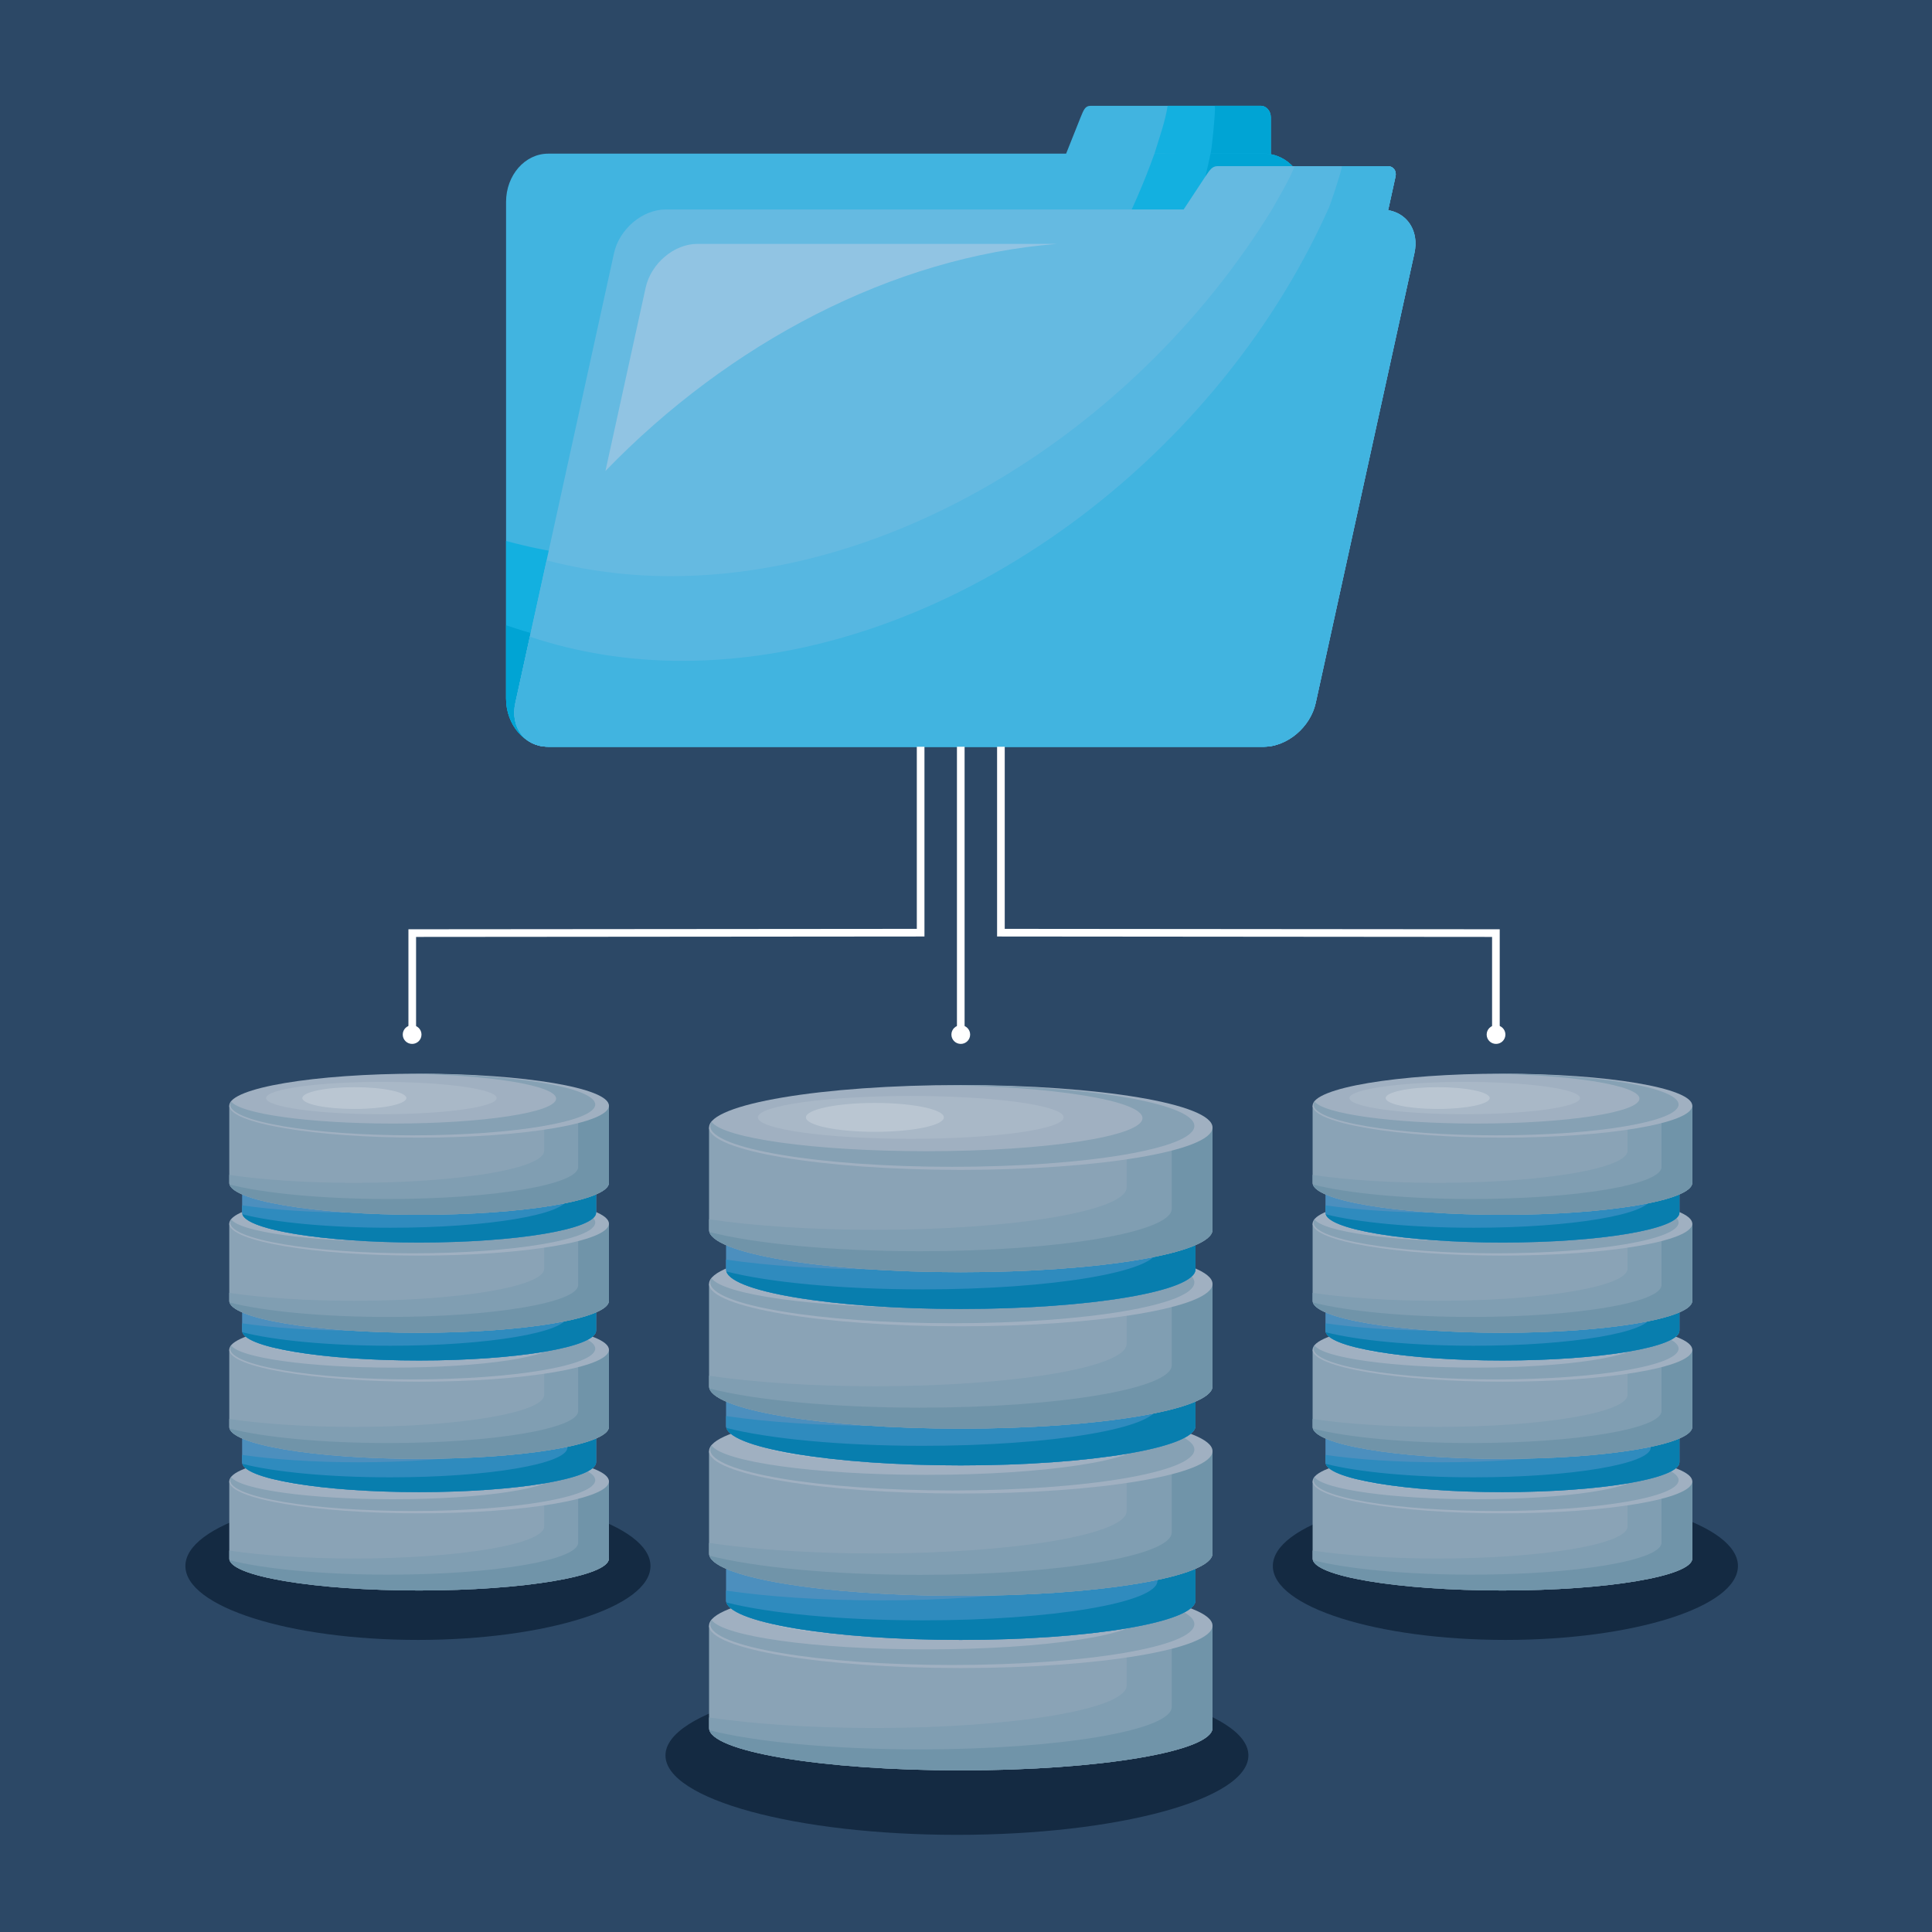 <?xml version="1.0" encoding="utf-8"?>
<!-- Generator: Adobe Illustrator 27.5.0, SVG Export Plug-In . SVG Version: 6.00 Build 0)  -->
<svg version="1.1" id="Capa_1" xmlns="http://www.w3.org/2000/svg" xmlns:xlink="http://www.w3.org/1999/xlink" x="0px" y="0px"
	 viewBox="0 0 425.197 425.197" style="enable-background:new 0 0 425.197 425.197;" xml:space="preserve">
<rect x="0" y="0" style="fill:#2C4866;" width="425.197" height="425.197"/>
<g>
	<ellipse style="fill:#142A42;" cx="91.98" cy="344.65" rx="51.178" ry="16.266"/>
	<path style="fill:#142A42;" d="M382.488,344.65c0,8.983-22.913,16.266-51.178,16.266c-28.266,0-51.179-7.282-51.179-16.266
		s22.913-16.266,51.179-16.266C359.575,328.384,382.488,335.667,382.488,344.65z"/>
	<path style="fill:#142A42;" d="M274.751,386.333c0,9.656-28.719,17.483-64.145,17.483c-35.427,0-64.146-7.827-64.146-17.483
		c0-9.655,28.719-17.482,64.146-17.482C246.032,368.851,274.751,376.678,274.751,386.333z"/>
	<g>
		<g>
			<path style="fill:#41B4E0;" d="M279.678,33.981v-8.169c0-1.395-0.988-2.524-2.205-2.524h-37.451c-1.218,0-1.535,0.915-2.2,2.524
				l-3.191,8.005H120.646c-5.12,0-9.272,4.755-9.272,10.621v109.279c0,5.866,4.152,10.622,9.272,10.622h22.231h30.132h105.248
				c5.12,0,9.272-4.756,9.272-10.622V44.437C287.527,39.13,284.117,34.768,279.678,33.981z"/>
			<path style="fill:#13B0E0;" d="M279.678,33.943v-8.131c0-1.395-0.988-2.524-2.205-2.524h-20.498
				c-0.557,3.521-1.72,6.679-2.901,10.529L279.678,33.943z"/>
			<path style="fill:#00A4D4;" d="M277.473,23.287h-10.127c0.013,0.139,0.041,0.273,0.049,0.416
				c0.06,1.435-0.755,9.711-0.975,10.114l13.259,0.127v-8.131C279.678,24.417,278.69,23.287,277.473,23.287z"/>
			<path style="fill:#13B0E0;" d="M278.256,33.816h-24.183c-18.534,51.809-63.316,89.086-114.577,89.086
				c-9.653,0-19.06-1.362-28.123-3.852v34.665c0,5.866,4.152,10.622,9.272,10.622h22.231h30.132h105.248
				c5.12,0,9.272-4.756,9.272-10.622V44.437C287.527,38.571,283.376,33.816,278.256,33.816z"/>
			<path style="fill:#00A4D4;" d="M278.256,33.816h-11.837c-12.946,62.233-62.528,109.665-120.355,109.665
				c-12.006,0-23.65-2.079-34.691-5.874v16.109c0,5.866,4.152,10.622,9.272,10.622h22.231h30.132h105.248
				c5.12,0,9.272-4.756,9.272-10.622V44.437C287.527,38.571,283.376,33.816,278.256,33.816z"/>
			<g>
				<path style="fill:#65BAE1;" d="M305.508,46.251l1.626-7.4c0.274-1.264-0.484-2.287-1.702-2.287H267.98
					c-1.215,0-1.717,0.828-2.704,2.287l-4.779,7.251H146.512c-5.121,0-10.216,4.308-11.381,9.621l-21.721,98.994
					c-1.163,5.312,2.042,9.621,7.162,9.621H142.8h30.13h105.254c5.119,0,10.217-4.309,11.381-9.621l21.721-98.994
					C312.34,50.915,309.794,46.964,305.508,46.251z"/>
				<path style="fill:#56B7E1;" d="M305.174,46.213h0.344l1.616-7.363c0.274-1.264-0.484-2.287-1.702-2.287h-20.498
					c-1.254,3.189-3.048,6.05-4.994,9.538c-28.831,46.933-81.02,80.7-132.282,80.7c-9.651,0-18.792-1.233-27.356-3.487
					l-6.891,31.402c-1.163,5.312,2.042,9.621,7.162,9.621H142.8h30.13h105.254c5.119,0,10.217-4.309,11.381-9.621l21.721-98.994
					C312.366,50.791,309.654,46.773,305.174,46.213z"/>
				<path style="fill:#91C4E3;" d="M232.684,53.674h-79.205c-5.119,0-10.213,4.31-11.38,9.622l-8.854,40.359
					C160.396,75.572,196.404,56.498,232.684,53.674z"/>
				<path style="fill:#41B4E0;" d="M305.155,46.212l0.362,0.002l1.616-7.363c0.274-1.264-0.484-2.287-1.702-2.287h-10.128
					c-0.013,0.125-0.013,0.247-0.032,0.375c-0.226,1.301-2.684,8.798-2.986,9.163c-25.314,56.375-84.318,99.342-142.151,99.342
					c-12.007,0-23.231-1.882-33.523-5.319l-3.201,14.593c-1.163,5.312,2.042,9.621,7.162,9.621H142.8h30.13h105.254
					c5.119,0,10.217-4.309,11.381-9.621l21.721-98.994C312.366,50.785,309.65,46.764,305.155,46.212z"/>
			</g>
		</g>
		<g>
			<g>
				<g>
					<g>
						<path style="fill:#8AA3B6;" d="M134.016,342.996c0,3.886-18.706,7.039-41.78,7.039c-23.073,0-41.777-3.153-41.777-7.039
							c0-1.092,0-16.986,0-16.986h83.558C134.016,326.01,134.016,339.106,134.016,342.996z"/>
						<path style="fill:#809EB2;" d="M119.762,326.01c0,3.76,0,8.006,0,9.95c0,3.888-18.703,7.039-41.774,7.039
							c-10.55,0-20.176-0.662-27.529-1.748c0,0.918,0,1.554,0,1.745c0,3.886,18.704,7.039,41.777,7.039
							c23.074,0,41.78-3.153,41.78-7.039c0-3.89,0-16.986,0-16.986H119.762z"/>
						<path style="fill:#7094A9;" d="M127.246,326.01c0,4.163,0,10.896,0,13.501c0,3.887-18.704,7.043-41.779,7.043
							c-14.623,0-27.489-1.268-34.95-3.186c1.147,3.713,19.386,6.668,41.719,6.668c23.074,0,41.78-3.153,41.78-7.039
							c0-3.89,0-16.986,0-16.986H127.246z"/>
						<path style="fill:#A0B0C1;" d="M134.016,326.01c0,3.89-18.706,7.042-41.78,7.042c-23.073,0-41.777-3.152-41.777-7.042
							c0-3.89,18.704-7.042,41.777-7.042C115.31,318.968,134.016,322.12,134.016,326.01z"/>
						<path style="opacity:0.1;fill:#FFFFFF;" d="M109.306,324.339c0,1.967-11.36,3.558-25.373,3.558
							c-14.012,0-25.373-1.591-25.373-3.558c0-1.961,11.361-3.555,25.373-3.555C97.945,320.784,109.306,322.377,109.306,324.339z"/>
						<path style="opacity:0.2;fill:#FFFFFF;" d="M89.431,324.339c0,1.324-5.125,2.397-11.443,2.397
							c-6.324,0-11.447-1.073-11.447-2.397c0-1.321,5.123-2.393,11.447-2.393C84.306,321.946,89.431,323.018,89.431,324.339z"/>
						<path style="fill:#86A1B4;" d="M90.826,318.973c-0.73,0-1.461,0.003-2.186,0.01c18.823,0.169,33.749,2.558,33.749,5.479
							c0,3.034-16.059,5.491-35.87,5.491c-18.495,0-33.719-2.143-35.656-4.895c-0.138,0.228-0.213,0.464-0.213,0.7
							c0,3.747,17.985,6.783,40.176,6.783c22.188,0,40.176-3.036,40.176-6.783S113.014,318.973,90.826,318.973z"/>
					</g>
					<g>
						<path style="fill:#4C8FBE;" d="M131.189,321.818c0,3.625-17.441,6.566-38.954,6.566s-38.95-2.941-38.95-6.566
							c0-1.018,0-15.836,0-15.836h77.904C131.189,305.982,131.189,318.194,131.189,321.818z"/>
						<path style="fill:#2F8BBE;" d="M117.901,305.982c0,3.505,0,7.463,0,9.277c0,3.627-17.438,6.562-38.954,6.562
							c-9.83,0-18.809-0.615-25.662-1.627c0,0.854,0,1.45,0,1.625c0,3.625,17.438,6.566,38.95,6.566s38.954-2.941,38.954-6.566
							c0-3.624,0-15.836,0-15.836H117.901z"/>
						<path style="fill:#087EAE;" d="M124.878,305.982c0,3.881,0,10.161,0,12.589c0,3.624-17.439,6.562-38.957,6.562
							c-13.632,0-25.623-1.18-32.585-2.968c1.072,3.463,18.076,6.22,38.899,6.22c21.513,0,38.954-2.941,38.954-6.566
							c0-3.624,0-15.836,0-15.836H124.878z"/>
						<path style="fill:#A0B0C1;" d="M131.189,305.982c0,3.625-17.441,6.564-38.954,6.564s-38.95-2.939-38.95-6.564
							c0-3.624,17.438-6.564,38.95-6.564S131.189,302.358,131.189,305.982z"/>
						<path style="opacity:0.1;fill:#FFFFFF;" d="M108.151,304.425c0,1.833-10.592,3.318-23.657,3.318
							c-13.065,0-23.658-1.485-23.658-3.318c0-1.831,10.593-3.314,23.658-3.314C97.56,301.111,108.151,302.594,108.151,304.425z"/>
						<path style="opacity:0.2;fill:#FFFFFF;" d="M89.62,304.425c0,1.234-4.779,2.234-10.673,2.234c-5.891,0-10.671-1-10.671-2.234
							c0-1.233,4.78-2.232,10.671-2.232C84.841,302.193,89.62,303.191,89.62,304.425z"/>
						<path style="fill:#86A1B4;" d="M90.923,299.422c-0.687,0-1.363,0.003-2.039,0.01c17.552,0.156,31.467,2.383,31.467,5.109
							c0,2.826-14.975,5.117-33.444,5.117c-17.245,0-31.44-1.998-33.242-4.564c-0.132,0.214-0.199,0.431-0.199,0.653
							c0,3.492,16.769,6.327,37.458,6.327c20.685,0,37.455-2.835,37.455-6.327C128.378,302.254,111.607,299.422,90.923,299.422z"/>
					</g>
					<g>
						<path style="fill:#8AA3B6;" d="M134.016,314.029c0,3.89-18.706,7.04-41.78,7.04c-23.073,0-41.777-3.151-41.777-7.04
							c0-1.091,0-16.983,0-16.983h83.558C134.016,297.045,134.016,310.142,134.016,314.029z"/>
						<path style="fill:#809EB2;" d="M119.762,297.045c0,3.759,0,8.003,0,9.948c0,3.89-18.703,7.042-41.774,7.042
							c-10.55,0-20.176-0.662-27.529-1.747c0,0.913,0,1.553,0,1.741c0,3.89,18.704,7.04,41.777,7.04
							c23.074,0,41.78-3.151,41.78-7.04c0-3.887,0-16.983,0-16.983H119.762z"/>
						<path style="fill:#7094A9;" d="M127.246,297.045c0,4.163,0,10.895,0,13.502c0,3.887-18.704,7.039-41.779,7.039
							c-14.623,0-27.489-1.267-34.95-3.185c1.147,3.716,19.386,6.668,41.719,6.668c23.074,0,41.78-3.151,41.78-7.04
							c0-3.887,0-16.983,0-16.983H127.246z"/>
						<path style="fill:#A0B0C1;" d="M134.016,297.045c0,3.887-18.706,7.04-41.78,7.04c-23.073,0-41.777-3.153-41.777-7.04
							c0-3.89,18.704-7.04,41.777-7.04C115.31,290.005,134.016,293.156,134.016,297.045z"/>
						<path style="opacity:0.1;fill:#FFFFFF;" d="M109.306,295.375c0,1.964-11.36,3.558-25.373,3.558
							c-14.012,0-25.373-1.594-25.373-3.558c0-1.965,11.361-3.555,25.373-3.555C97.945,291.82,109.306,293.41,109.306,295.375z"/>
						<path style="opacity:0.2;fill:#FFFFFF;" d="M89.431,295.375c0,1.323-5.125,2.396-11.443,2.396
							c-6.324,0-11.447-1.072-11.447-2.396c0-1.322,5.123-2.395,11.447-2.395C84.306,292.98,89.431,294.053,89.431,295.375z"/>
						<path style="fill:#86A1B4;" d="M90.826,290.009c-0.73,0-1.461,0.004-2.186,0.01c18.823,0.171,33.749,2.558,33.749,5.479
							c0,3.033-16.059,5.489-35.87,5.489c-18.495,0-33.719-2.142-35.656-4.892c-0.138,0.229-0.213,0.463-0.213,0.702
							c0,3.745,17.985,6.784,40.176,6.784c22.188,0,40.176-3.04,40.176-6.784C131.002,293.047,113.014,290.009,90.826,290.009z"/>
					</g>
					<g>
						<path style="fill:#4C8FBE;" d="M131.189,292.853c0,3.625-17.441,6.565-38.954,6.565s-38.95-2.939-38.95-6.565
							c0-1.018,0-15.836,0-15.836h77.904C131.189,277.017,131.189,289.227,131.189,292.853z"/>
						<path style="fill:#2F8BBE;" d="M117.901,277.017c0,3.506,0,7.463,0,9.278c0,3.624-17.438,6.564-38.954,6.564
							c-9.83,0-18.809-0.616-25.662-1.627c0,0.851,0,1.45,0,1.622c0,3.625,17.438,6.565,38.95,6.565s38.954-2.939,38.954-6.565
							c0-3.626,0-15.836,0-15.836H117.901z"/>
						<path style="fill:#087EAE;" d="M124.878,277.017c0,3.884,0,10.162,0,12.589c0,3.625-17.439,6.565-38.957,6.565
							c-13.632,0-25.623-1.183-32.585-2.972c1.072,3.465,18.076,6.218,38.899,6.218c21.513,0,38.954-2.939,38.954-6.565
							c0-3.626,0-15.836,0-15.836H124.878z"/>
						<path style="fill:#A0B0C1;" d="M131.189,277.017c0,3.626-17.441,6.564-38.954,6.564s-38.95-2.938-38.95-6.564
							c0-3.624,17.438-6.564,38.95-6.564S131.189,273.393,131.189,277.017z"/>
						<path style="opacity:0.1;fill:#FFFFFF;" d="M108.151,275.461c0,1.832-10.592,3.317-23.657,3.317
							c-13.065,0-23.658-1.485-23.658-3.317c0-1.832,10.593-3.317,23.658-3.317C97.56,272.144,108.151,273.628,108.151,275.461z"/>
						<path style="opacity:0.2;fill:#FFFFFF;" d="M89.62,275.461c0,1.236-4.779,2.234-10.673,2.234
							c-5.891,0-10.671-0.999-10.671-2.234c0-1.234,4.78-2.232,10.671-2.232C84.841,273.228,89.62,274.226,89.62,275.461z"/>
						<path style="fill:#86A1B4;" d="M90.923,270.457c-0.687,0-1.363,0.004-2.039,0.01c17.552,0.156,31.467,2.385,31.467,5.106
							c0,2.83-14.975,5.123-33.444,5.123c-17.245,0-31.44-2-33.242-4.569c-0.132,0.215-0.199,0.436-0.199,0.655
							c0,3.496,16.769,6.325,37.458,6.325c20.685,0,37.455-2.829,37.455-6.325C128.378,273.288,111.607,270.457,90.923,270.457z"/>
					</g>
					<g>
						<path style="fill:#8AA3B6;" d="M134.016,286.28c0,3.889-18.706,7.04-41.78,7.04c-23.073,0-41.777-3.152-41.777-7.04
							c0-1.092,0-16.982,0-16.982h83.558C134.016,269.298,134.016,282.391,134.016,286.28z"/>
						<path style="fill:#809EB2;" d="M119.762,269.298c0,3.757,0,8.003,0,9.947c0,3.887-18.703,7.04-41.774,7.04
							c-10.55,0-20.176-0.661-27.529-1.748c0,0.915,0,1.555,0,1.743c0,3.889,18.704,7.04,41.777,7.04
							c23.074,0,41.78-3.152,41.78-7.04c0-3.889,0-16.982,0-16.982H119.762z"/>
						<path style="fill:#7094A9;" d="M127.246,269.298c0,4.162,0,10.894,0,13.498c0,3.891-18.704,7.041-41.779,7.041
							c-14.623,0-27.489-1.266-34.95-3.186c1.147,3.717,19.386,6.67,41.719,6.67c23.074,0,41.78-3.152,41.78-7.04
							c0-3.889,0-16.982,0-16.982H127.246z"/>
						<path style="fill:#A0B0C1;" d="M134.016,269.298c0,3.888-18.706,7.038-41.78,7.038c-23.073,0-41.777-3.149-41.777-7.038
							c0-3.89,18.704-7.043,41.777-7.043C115.31,262.255,134.016,265.409,134.016,269.298z"/>
						<path style="opacity:0.1;fill:#FFFFFF;" d="M109.306,267.626c0,1.964-11.36,3.556-25.373,3.556
							c-14.012,0-25.373-1.592-25.373-3.556c0-1.963,11.361-3.557,25.373-3.557C97.945,264.07,109.306,265.664,109.306,267.626z"/>
						<path style="opacity:0.2;fill:#FFFFFF;" d="M89.431,267.626c0,1.323-5.125,2.396-11.443,2.396
							c-6.324,0-11.447-1.072-11.447-2.396c0-1.322,5.123-2.395,11.447-2.395C84.306,265.232,89.431,266.304,89.431,267.626z"/>
						<path style="fill:#86A1B4;" d="M90.826,262.259c-0.73,0-1.461,0.003-2.186,0.01c18.823,0.168,33.749,2.556,33.749,5.479
							c0,3.033-16.059,5.491-35.87,5.491c-18.495,0-33.719-2.144-35.656-4.896c-0.138,0.229-0.213,0.465-0.213,0.702
							c0,3.746,17.985,6.782,40.176,6.782c22.188,0,40.176-3.036,40.176-6.782C131.002,265.295,113.014,262.259,90.826,262.259z"/>
					</g>
					<g>
						<path style="fill:#4C8FBE;" d="M131.189,266.892c0,3.626-17.441,6.564-38.954,6.564s-38.95-2.939-38.95-6.564
							c0-1.02,0-15.836,0-15.836h77.904C131.189,251.056,131.189,263.263,131.189,266.892z"/>
						<path style="fill:#2F8BBE;" d="M117.901,251.056c0,3.507,0,7.463,0,9.275c0,3.625-17.438,6.566-38.954,6.566
							c-9.83,0-18.809-0.617-25.662-1.63c0,0.853,0,1.447,0,1.625c0,3.626,17.438,6.564,38.95,6.564s38.954-2.939,38.954-6.564
							c0-3.629,0-15.836,0-15.836H117.901z"/>
						<path style="fill:#087EAE;" d="M124.878,251.056c0,3.881,0,10.158,0,12.586c0,3.624-17.439,6.564-38.957,6.564
							c-13.632,0-25.623-1.18-32.585-2.969c1.072,3.464,18.076,6.219,38.899,6.219c21.513,0,38.954-2.939,38.954-6.564
							c0-3.629,0-15.836,0-15.836H124.878z"/>
						<path style="fill:#A0B0C1;" d="M131.189,251.056c0,3.626-17.441,6.564-38.954,6.564s-38.95-2.939-38.95-6.564
							c0-3.625,17.438-6.564,38.95-6.564S131.189,247.43,131.189,251.056z"/>
						<path style="opacity:0.1;fill:#FFFFFF;" d="M108.151,249.496c0,1.833-10.592,3.32-23.657,3.32
							c-13.065,0-23.658-1.487-23.658-3.32c0-1.829,10.593-3.313,23.658-3.313C97.56,246.183,108.151,247.667,108.151,249.496z"/>
						<path style="opacity:0.2;fill:#FFFFFF;" d="M89.62,249.496c0,1.237-4.779,2.234-10.673,2.234
							c-5.891,0-10.671-0.998-10.671-2.234c0-1.233,4.78-2.23,10.671-2.23C84.841,247.266,89.62,248.263,89.62,249.496z"/>
						<path style="fill:#86A1B4;" d="M90.923,244.495c-0.687,0-1.363,0.003-2.039,0.012c17.552,0.156,31.467,2.383,31.467,5.106
							c0,2.826-14.975,5.12-33.444,5.12c-17.245,0-31.44-2.001-33.242-4.565c-0.132,0.213-0.199,0.433-0.199,0.652
							c0,3.495,16.769,6.327,37.458,6.327c20.685,0,37.455-2.833,37.455-6.327C128.378,247.325,111.607,244.495,90.923,244.495z"/>
					</g>
					<g>
						<path style="fill:#8AA3B6;" d="M134.016,260.317c0,3.888-18.706,7.041-41.78,7.041c-23.073,0-41.777-3.153-41.777-7.041
							c0-1.09,0-16.982,0-16.982h83.558C134.016,243.335,134.016,256.429,134.016,260.317z"/>
						<path style="fill:#809EB2;" d="M119.762,243.335c0,3.759,0,8.002,0,9.947c0,3.89-18.703,7.04-41.774,7.04
							c-10.55,0-20.176-0.662-27.529-1.745c0,0.915,0,1.552,0,1.741c0,3.888,18.704,7.041,41.777,7.041
							c23.074,0,41.78-3.153,41.78-7.041c0-3.889,0-16.982,0-16.982H119.762z"/>
						<path style="fill:#7094A9;" d="M127.246,243.335c0,4.162,0,10.895,0,13.501c0,3.885-18.704,7.04-41.779,7.04
							c-14.623,0-27.489-1.27-34.95-3.186c1.147,3.713,19.386,6.668,41.719,6.668c23.074,0,41.78-3.153,41.78-7.041
							c0-3.889,0-16.982,0-16.982H127.246z"/>
						<path style="fill:#A0B0C1;" d="M134.016,243.335c0,3.887-18.706,7.038-41.78,7.038c-23.073,0-41.777-3.151-41.777-7.038
							c0-3.891,18.704-7.04,41.777-7.04C115.31,236.295,134.016,239.444,134.016,243.335z"/>
						<path style="opacity:0.1;fill:#FFFFFF;" d="M109.306,241.665c0,1.963-11.36,3.554-25.373,3.554
							c-14.012,0-25.373-1.591-25.373-3.554c0-1.966,11.361-3.559,25.373-3.559C97.945,238.107,109.306,239.699,109.306,241.665z"/>
						<path style="opacity:0.2;fill:#FFFFFF;" d="M89.431,241.665c0,1.321-5.125,2.395-11.443,2.395
							c-6.324,0-11.447-1.073-11.447-2.395c0-1.325,5.123-2.396,11.447-2.396C84.306,239.269,89.431,240.341,89.431,241.665z"/>
						<path style="fill:#86A1B4;" d="M90.826,236.298c-0.73,0-1.461,0.003-2.186,0.008c18.823,0.168,33.749,2.558,33.749,5.478
							c0,3.034-16.059,5.491-35.87,5.491c-18.495,0-33.719-2.143-35.656-4.894c-0.138,0.229-0.213,0.465-0.213,0.699
							c0,3.747,17.985,6.787,40.176,6.787c22.188,0,40.176-3.04,40.176-6.787C131.002,239.335,113.014,236.298,90.826,236.298z"/>
					</g>
				</g>
				<g>
					<g>
						<path style="fill:#8AA3B6;" d="M372.44,342.996c0,3.886-18.706,7.039-41.78,7.039c-23.073,0-41.777-3.153-41.777-7.039
							c0-1.092,0-16.986,0-16.986h83.558C372.44,326.01,372.44,339.106,372.44,342.996z"/>
						<path style="fill:#809EB2;" d="M358.186,326.01c0,3.76,0,8.006,0,9.95c0,3.888-18.703,7.039-41.777,7.039
							c-10.547,0-20.175-0.662-27.526-1.748c0,0.918,0,1.554,0,1.745c0,3.886,18.704,7.039,41.777,7.039
							c23.074,0,41.78-3.153,41.78-7.039c0-3.89,0-16.986,0-16.986H358.186z"/>
						<path style="fill:#7094A9;" d="M365.67,326.01c0,4.163,0,10.896,0,13.501c0,3.887-18.705,7.043-41.777,7.043
							c-14.625,0-27.488-1.268-34.951-3.186c1.146,3.713,19.386,6.668,41.719,6.668c23.074,0,41.78-3.153,41.78-7.039
							c0-3.89,0-16.986,0-16.986H365.67z"/>
						<path style="fill:#A0B0C1;" d="M372.44,326.01c0,3.89-18.706,7.042-41.78,7.042c-23.073,0-41.777-3.152-41.777-7.042
							c0-3.89,18.704-7.042,41.777-7.042C353.734,318.968,372.44,322.12,372.44,326.01z"/>
						<path style="opacity:0.1;fill:#FFFFFF;" d="M347.728,324.339c0,1.967-11.358,3.558-25.369,3.558
							c-14.017,0-25.375-1.591-25.375-3.558c0-1.961,11.358-3.555,25.375-3.555C336.369,320.784,347.728,322.377,347.728,324.339z"
							/>
						<path style="opacity:0.2;fill:#FFFFFF;" d="M327.855,324.339c0,1.324-5.124,2.397-11.446,2.397
							c-6.321,0-11.445-1.073-11.445-2.397c0-1.321,5.124-2.393,11.445-2.393C322.732,321.946,327.855,323.018,327.855,324.339z"/>
						<path style="fill:#86A1B4;" d="M329.253,318.973c-0.737,0-1.464,0.003-2.188,0.01c18.823,0.169,33.75,2.558,33.75,5.479
							c0,3.034-16.059,5.491-35.87,5.491c-18.496,0-33.719-2.143-35.655-4.895c-0.141,0.228-0.213,0.464-0.213,0.7
							c0,3.747,17.986,6.783,40.177,6.783c22.186,0,40.172-3.036,40.172-6.783S351.439,318.973,329.253,318.973z"/>
					</g>
					<g>
						<path style="fill:#4C8FBE;" d="M369.613,321.818c0,3.625-17.44,6.566-38.953,6.566c-21.513,0-38.951-2.941-38.951-6.566
							c0-1.018,0-15.836,0-15.836h77.904C369.613,305.982,369.613,318.194,369.613,321.818z"/>
						<path style="fill:#2F8BBE;" d="M356.323,305.982c0,3.505,0,7.463,0,9.277c0,3.627-17.437,6.562-38.951,6.562
							c-9.833,0-18.81-0.615-25.663-1.627c0,0.854,0,1.45,0,1.625c0,3.625,17.438,6.566,38.951,6.566
							c21.514,0,38.953-2.941,38.953-6.566c0-3.624,0-15.836,0-15.836H356.323z"/>
						<path style="fill:#087EAE;" d="M363.303,305.982c0,3.881,0,10.161,0,12.589c0,3.624-17.44,6.562-38.954,6.562
							c-13.636,0-25.627-1.18-32.587-2.968c1.072,3.463,18.076,6.22,38.898,6.22c21.514,0,38.953-2.941,38.953-6.566
							c0-3.624,0-15.836,0-15.836H363.303z"/>
						<path style="fill:#A0B0C1;" d="M369.613,305.982c0,3.625-17.44,6.564-38.953,6.564c-21.513,0-38.951-2.939-38.951-6.564
							c0-3.624,17.438-6.564,38.951-6.564C352.174,299.418,369.613,302.358,369.613,305.982z"/>
						<path style="opacity:0.1;fill:#FFFFFF;" d="M346.575,304.425c0,1.833-10.592,3.318-23.657,3.318
							c-13.065,0-23.657-1.485-23.657-3.318c0-1.831,10.593-3.314,23.657-3.314C335.983,301.111,346.575,302.594,346.575,304.425z"
							/>
						<path style="opacity:0.2;fill:#FFFFFF;" d="M328.046,304.425c0,1.234-4.78,2.234-10.674,2.234c-5.892,0-10.671-1-10.671-2.234
							c0-1.233,4.779-2.232,10.671-2.232C323.266,302.193,328.046,303.191,328.046,304.425z"/>
						<path style="fill:#86A1B4;" d="M329.349,299.422c-0.686,0-1.364,0.003-2.04,0.01c17.551,0.156,31.466,2.383,31.466,5.109
							c0,2.826-14.97,5.117-33.441,5.117c-17.247,0-31.439-1.998-33.245-4.564c-0.131,0.214-0.201,0.431-0.201,0.653
							c0,3.492,16.773,6.327,37.462,6.327c20.685,0,37.454-2.835,37.454-6.327C366.803,302.254,350.033,299.422,329.349,299.422z"/>
					</g>
					<g>
						<path style="fill:#8AA3B6;" d="M372.44,314.029c0,3.89-18.706,7.04-41.78,7.04c-23.073,0-41.777-3.151-41.777-7.04
							c0-1.091,0-16.983,0-16.983h83.558C372.44,297.045,372.44,310.142,372.44,314.029z"/>
						<path style="fill:#809EB2;" d="M358.186,297.045c0,3.759,0,8.003,0,9.948c0,3.89-18.703,7.042-41.777,7.042
							c-10.547,0-20.175-0.662-27.526-1.747c0,0.913,0,1.553,0,1.741c0,3.89,18.704,7.04,41.777,7.04
							c23.074,0,41.78-3.151,41.78-7.04c0-3.887,0-16.983,0-16.983H358.186z"/>
						<path style="fill:#7094A9;" d="M365.67,297.045c0,4.163,0,10.895,0,13.502c0,3.887-18.705,7.039-41.777,7.039
							c-14.625,0-27.488-1.267-34.951-3.185c1.146,3.716,19.386,6.668,41.719,6.668c23.074,0,41.78-3.151,41.78-7.04
							c0-3.887,0-16.983,0-16.983H365.67z"/>
						<path style="fill:#A0B0C1;" d="M372.44,297.045c0,3.887-18.706,7.04-41.78,7.04c-23.073,0-41.777-3.153-41.777-7.04
							c0-3.89,18.704-7.04,41.777-7.04C353.734,290.005,372.44,293.156,372.44,297.045z"/>
						<path style="opacity:0.1;fill:#FFFFFF;" d="M347.728,295.375c0,1.964-11.358,3.558-25.369,3.558
							c-14.017,0-25.375-1.594-25.375-3.558c0-1.965,11.358-3.555,25.375-3.555C336.369,291.82,347.728,293.41,347.728,295.375z"/>
						<path style="opacity:0.2;fill:#FFFFFF;" d="M327.855,295.375c0,1.323-5.124,2.396-11.446,2.396
							c-6.321,0-11.445-1.072-11.445-2.396c0-1.322,5.124-2.395,11.445-2.395C322.732,292.98,327.855,294.053,327.855,295.375z"/>
						<path style="fill:#86A1B4;" d="M329.253,290.009c-0.737,0-1.464,0.004-2.188,0.01c18.823,0.171,33.75,2.558,33.75,5.479
							c0,3.033-16.059,5.489-35.87,5.489c-18.496,0-33.719-2.142-35.655-4.892c-0.141,0.229-0.213,0.463-0.213,0.702
							c0,3.745,17.986,6.784,40.177,6.784c22.186,0,40.172-3.04,40.172-6.784C369.425,293.047,351.439,290.009,329.253,290.009z"/>
					</g>
					<g>
						<path style="fill:#4C8FBE;" d="M369.613,292.853c0,3.625-17.44,6.565-38.953,6.565c-21.513,0-38.951-2.939-38.951-6.565
							c0-1.018,0-15.836,0-15.836h77.904C369.613,277.017,369.613,289.227,369.613,292.853z"/>
						<path style="fill:#2F8BBE;" d="M356.323,277.017c0,3.506,0,7.463,0,9.278c0,3.624-17.437,6.564-38.951,6.564
							c-9.833,0-18.81-0.616-25.663-1.627c0,0.851,0,1.45,0,1.622c0,3.625,17.438,6.565,38.951,6.565
							c21.514,0,38.953-2.939,38.953-6.565c0-3.626,0-15.836,0-15.836H356.323z"/>
						<path style="fill:#087EAE;" d="M363.303,277.017c0,3.884,0,10.162,0,12.589c0,3.625-17.44,6.565-38.954,6.565
							c-13.636,0-25.627-1.183-32.587-2.972c1.072,3.465,18.076,6.218,38.898,6.218c21.514,0,38.953-2.939,38.953-6.565
							c0-3.626,0-15.836,0-15.836H363.303z"/>
						<path style="fill:#A0B0C1;" d="M369.613,277.017c0,3.626-17.44,6.564-38.953,6.564c-21.513,0-38.951-2.938-38.951-6.564
							c0-3.624,17.438-6.564,38.951-6.564C352.174,270.453,369.613,273.393,369.613,277.017z"/>
						<path style="opacity:0.1;fill:#FFFFFF;" d="M346.575,275.461c0,1.832-10.592,3.317-23.657,3.317
							c-13.065,0-23.657-1.485-23.657-3.317c0-1.832,10.593-3.317,23.657-3.317C335.983,272.144,346.575,273.628,346.575,275.461z"
							/>
						<path style="opacity:0.2;fill:#FFFFFF;" d="M328.046,275.461c0,1.236-4.78,2.234-10.674,2.234
							c-5.892,0-10.671-0.999-10.671-2.234c0-1.234,4.779-2.232,10.671-2.232C323.266,273.228,328.046,274.226,328.046,275.461z"/>
						<path style="fill:#86A1B4;" d="M329.349,270.457c-0.686,0-1.364,0.004-2.04,0.01c17.551,0.156,31.466,2.385,31.466,5.106
							c0,2.83-14.97,5.123-33.441,5.123c-17.247,0-31.439-2-33.245-4.569c-0.131,0.215-0.201,0.436-0.201,0.655
							c0,3.496,16.773,6.325,37.462,6.325c20.685,0,37.454-2.829,37.454-6.325C366.803,273.288,350.033,270.457,329.349,270.457z"/>
					</g>
					<g>
						<path style="fill:#8AA3B6;" d="M372.44,286.28c0,3.889-18.706,7.04-41.78,7.04c-23.073,0-41.777-3.152-41.777-7.04
							c0-1.092,0-16.982,0-16.982h83.558C372.44,269.298,372.44,282.391,372.44,286.28z"/>
						<path style="fill:#809EB2;" d="M358.186,269.298c0,3.757,0,8.003,0,9.947c0,3.887-18.703,7.04-41.777,7.04
							c-10.547,0-20.175-0.661-27.526-1.748c0,0.915,0,1.555,0,1.743c0,3.889,18.704,7.04,41.777,7.04
							c23.074,0,41.78-3.152,41.78-7.04c0-3.889,0-16.982,0-16.982H358.186z"/>
						<path style="fill:#7094A9;" d="M365.67,269.298c0,4.162,0,10.894,0,13.498c0,3.891-18.705,7.041-41.777,7.041
							c-14.625,0-27.488-1.266-34.951-3.186c1.146,3.717,19.386,6.67,41.719,6.67c23.074,0,41.78-3.152,41.78-7.04
							c0-3.889,0-16.982,0-16.982H365.67z"/>
						<path style="fill:#A0B0C1;" d="M372.44,269.298c0,3.888-18.706,7.038-41.78,7.038c-23.073,0-41.777-3.149-41.777-7.038
							c0-3.89,18.704-7.043,41.777-7.043C353.734,262.255,372.44,265.409,372.44,269.298z"/>
						<path style="opacity:0.1;fill:#FFFFFF;" d="M347.728,267.626c0,1.964-11.358,3.556-25.369,3.556
							c-14.017,0-25.375-1.592-25.375-3.556c0-1.963,11.358-3.557,25.375-3.557C336.369,264.07,347.728,265.664,347.728,267.626z"/>
						<path style="opacity:0.2;fill:#FFFFFF;" d="M327.855,267.626c0,1.323-5.124,2.396-11.446,2.396
							c-6.321,0-11.445-1.072-11.445-2.396c0-1.322,5.124-2.395,11.445-2.395C322.732,265.232,327.855,266.304,327.855,267.626z"/>
						<path style="fill:#86A1B4;" d="M329.253,262.259c-0.737,0-1.464,0.003-2.188,0.01c18.823,0.168,33.75,2.556,33.75,5.479
							c0,3.033-16.059,5.491-35.87,5.491c-18.496,0-33.719-2.144-35.655-4.896c-0.141,0.229-0.213,0.465-0.213,0.702
							c0,3.746,17.986,6.782,40.177,6.782c22.186,0,40.172-3.036,40.172-6.782C369.425,265.295,351.439,262.259,329.253,262.259z"/>
					</g>
					<g>
						<path style="fill:#4C8FBE;" d="M369.613,266.892c0,3.626-17.44,6.564-38.953,6.564c-21.513,0-38.951-2.939-38.951-6.564
							c0-1.02,0-15.836,0-15.836h77.904C369.613,251.056,369.613,263.263,369.613,266.892z"/>
						<path style="fill:#2F8BBE;" d="M356.323,251.056c0,3.507,0,7.463,0,9.275c0,3.625-17.437,6.566-38.951,6.566
							c-9.833,0-18.81-0.617-25.663-1.63c0,0.853,0,1.447,0,1.625c0,3.626,17.438,6.564,38.951,6.564
							c21.514,0,38.953-2.939,38.953-6.564c0-3.629,0-15.836,0-15.836H356.323z"/>
						<path style="fill:#087EAE;" d="M363.303,251.056c0,3.881,0,10.158,0,12.586c0,3.624-17.44,6.564-38.954,6.564
							c-13.636,0-25.627-1.18-32.587-2.969c1.072,3.464,18.076,6.219,38.898,6.219c21.514,0,38.953-2.939,38.953-6.564
							c0-3.629,0-15.836,0-15.836H363.303z"/>
						<path style="fill:#A0B0C1;" d="M369.613,251.056c0,3.626-17.44,6.564-38.953,6.564c-21.513,0-38.951-2.939-38.951-6.564
							c0-3.625,17.438-6.564,38.951-6.564C352.174,244.491,369.613,247.43,369.613,251.056z"/>
						<path style="opacity:0.1;fill:#FFFFFF;" d="M346.575,249.496c0,1.833-10.592,3.32-23.657,3.32
							c-13.065,0-23.657-1.487-23.657-3.32c0-1.829,10.593-3.313,23.657-3.313C335.983,246.183,346.575,247.667,346.575,249.496z"/>
						<path style="opacity:0.2;fill:#FFFFFF;" d="M328.046,249.496c0,1.237-4.78,2.234-10.674,2.234
							c-5.892,0-10.671-0.998-10.671-2.234c0-1.233,4.779-2.23,10.671-2.23C323.266,247.266,328.046,248.263,328.046,249.496z"/>
						<path style="fill:#86A1B4;" d="M329.349,244.495c-0.686,0-1.364,0.003-2.04,0.012c17.551,0.156,31.466,2.383,31.466,5.106
							c0,2.826-14.97,5.12-33.441,5.12c-17.247,0-31.439-2.001-33.245-4.565c-0.131,0.213-0.201,0.433-0.201,0.652
							c0,3.495,16.773,6.327,37.462,6.327c20.685,0,37.454-2.833,37.454-6.327C366.803,247.325,350.033,244.495,329.349,244.495z"/>
					</g>
					<g>
						<path style="fill:#8AA3B6;" d="M372.44,260.317c0,3.888-18.706,7.041-41.78,7.041c-23.073,0-41.777-3.153-41.777-7.041
							c0-1.09,0-16.982,0-16.982h83.558C372.44,243.335,372.44,256.429,372.44,260.317z"/>
						<path style="fill:#809EB2;" d="M358.186,243.335c0,3.759,0,8.002,0,9.947c0,3.89-18.703,7.04-41.777,7.04
							c-10.547,0-20.175-0.662-27.526-1.745c0,0.915,0,1.552,0,1.741c0,3.888,18.704,7.041,41.777,7.041
							c23.074,0,41.78-3.153,41.78-7.041c0-3.889,0-16.982,0-16.982H358.186z"/>
						<path style="fill:#7094A9;" d="M365.67,243.335c0,4.162,0,10.895,0,13.501c0,3.885-18.705,7.04-41.777,7.04
							c-14.625,0-27.488-1.27-34.951-3.186c1.146,3.713,19.386,6.668,41.719,6.668c23.074,0,41.78-3.153,41.78-7.041
							c0-3.889,0-16.982,0-16.982H365.67z"/>
						<path style="fill:#A0B0C1;" d="M372.44,243.335c0,3.887-18.706,7.038-41.78,7.038c-23.073,0-41.777-3.151-41.777-7.038
							c0-3.891,18.704-7.04,41.777-7.04C353.734,236.295,372.44,239.444,372.44,243.335z"/>
						<path style="opacity:0.1;fill:#FFFFFF;" d="M347.728,241.665c0,1.963-11.358,3.554-25.369,3.554
							c-14.017,0-25.375-1.591-25.375-3.554c0-1.966,11.358-3.559,25.375-3.559C336.369,238.107,347.728,239.699,347.728,241.665z"
							/>
						<path style="opacity:0.2;fill:#FFFFFF;" d="M327.855,241.665c0,1.321-5.124,2.395-11.446,2.395
							c-6.321,0-11.445-1.073-11.445-2.395c0-1.325,5.124-2.396,11.445-2.396C322.732,239.269,327.855,240.341,327.855,241.665z"/>
						<path style="fill:#86A1B4;" d="M329.253,236.298c-0.737,0-1.464,0.003-2.188,0.008c18.823,0.168,33.75,2.558,33.75,5.478
							c0,3.034-16.059,5.491-35.87,5.491c-18.496,0-33.719-2.143-35.655-4.894c-0.141,0.229-0.213,0.465-0.213,0.699
							c0,3.747,17.986,6.787,40.177,6.787c22.186,0,40.172-3.04,40.172-6.787C369.425,239.335,351.439,236.298,329.253,236.298z"/>
					</g>
				</g>
			</g>
			<g>
				<g>
					<path style="fill:#8AA3B6;" d="M266.853,380.292c0,5.157-24.806,9.337-55.405,9.337c-30.597,0-55.401-4.181-55.401-9.337
						c0-1.447,0-22.524,0-22.524h110.807C266.853,357.768,266.853,375.136,266.853,380.292z"/>
					<path style="fill:#809EB2;" d="M247.95,357.768c0,4.99,0,10.617,0,13.196c0,5.157-24.805,9.334-55.399,9.334
						c-13.986,0-26.757-0.876-36.505-2.315c0,1.213,0,2.061,0,2.309c0,5.157,24.805,9.337,55.401,9.337
						c30.6,0,55.405-4.181,55.405-9.337c0-5.156,0-22.524,0-22.524H247.95z"/>
					<path style="fill:#7094A9;" d="M257.875,357.768c0,5.523,0,14.45,0,17.905c0,5.154-24.805,9.336-55.402,9.336
						c-19.396,0-36.455-1.68-46.352-4.223c1.523,4.925,25.709,8.843,55.326,8.843c30.6,0,55.405-4.181,55.405-9.337
						c0-5.156,0-22.524,0-22.524H257.875z"/>
					<path style="fill:#A0B0C1;" d="M266.853,357.768c0,5.158-24.806,9.339-55.405,9.339c-30.597,0-55.401-4.181-55.401-9.339
						c0-5.156,24.805-9.336,55.401-9.336C242.047,348.432,266.853,352.612,266.853,357.768z"/>
					<path style="opacity:0.1;fill:#FFFFFF;" d="M234.084,355.556c0,2.602-15.066,4.717-33.645,4.717
						c-18.587,0-33.651-2.115-33.651-4.717c0-2.605,15.064-4.718,33.651-4.718C219.018,350.838,234.084,352.952,234.084,355.556z"/>
					<path style="opacity:0.2;fill:#FFFFFF;" d="M207.728,355.556c0,1.754-6.796,3.175-15.177,3.175
						c-8.387,0-15.18-1.421-15.18-3.175c0-1.756,6.793-3.177,15.18-3.177C200.932,352.379,207.728,353.8,207.728,355.556z"/>
					<path style="fill:#86A1B4;" d="M209.578,348.439c-0.97,0-1.936,0.004-2.898,0.012c24.961,0.224,44.757,3.393,44.757,7.267
						c0,4.019-21.296,7.28-47.569,7.28c-24.528,0-44.717-2.842-47.286-6.492c-0.183,0.308-0.278,0.618-0.278,0.93
						c0,4.97,23.85,8.997,53.275,8.997c29.427,0,53.277-4.027,53.277-8.997C262.855,352.467,239.005,348.439,209.578,348.439z"/>
				</g>
				<g>
					<path style="fill:#4C8FBE;" d="M263.104,352.213c0,4.805-23.128,8.703-51.657,8.703c-28.527,0-51.656-3.898-51.656-8.703
						c0-1.354,0-21.002,0-21.002h103.313C263.104,331.211,263.104,347.404,263.104,352.213z"/>
					<path style="fill:#2F8BBE;" d="M245.482,331.211c0,4.647,0,9.896,0,12.3c0,4.807-23.127,8.703-51.654,8.703
						c-13.04,0-24.942-0.815-34.036-2.157c0,1.131,0,1.921,0,2.156c0,4.805,23.129,8.703,51.656,8.703
						c28.529,0,51.657-3.898,51.657-8.703c0-4.809,0-21.002,0-21.002H245.482z"/>
					<path style="fill:#087EAE;" d="M254.734,331.211c0,5.149,0,13.472,0,16.693c0,4.806-23.127,8.703-51.657,8.703
						c-18.083,0-33.984-1.564-43.216-3.938c1.422,4.593,23.974,8.246,51.586,8.246c28.529,0,51.657-3.898,51.657-8.703
						c0-4.809,0-21.002,0-21.002H254.734z"/>
					<path style="fill:#A0B0C1;" d="M263.104,331.211c0,4.808-23.128,8.705-51.657,8.705c-28.527,0-51.656-3.897-51.656-8.705
						c0-4.809,23.129-8.708,51.656-8.708C239.977,322.503,263.104,326.402,263.104,331.211z"/>
					<path style="opacity:0.1;fill:#FFFFFF;" d="M232.554,329.147c0,2.426-14.047,4.397-31.372,4.397
						c-17.328,0-31.373-1.971-31.373-4.397c0-2.43,14.045-4.398,31.373-4.398C218.507,324.75,232.554,326.717,232.554,329.147z"/>
					<path style="opacity:0.2;fill:#FFFFFF;" d="M207.98,329.147c0,1.636-6.338,2.96-14.153,2.96c-7.814,0-14.15-1.325-14.15-2.96
						c0-1.638,6.336-2.963,14.15-2.963C201.643,326.184,207.98,327.51,207.98,329.147z"/>
					<path style="fill:#86A1B4;" d="M209.707,322.513c-0.909,0-1.809,0.002-2.703,0.012c23.272,0.207,41.729,3.159,41.729,6.773
						c0,3.747-19.855,6.787-44.35,6.787c-22.873,0-41.695-2.648-44.088-6.052c-0.174,0.286-0.264,0.574-0.264,0.865
						c0,4.633,22.239,8.39,49.676,8.39c27.432,0,49.67-3.757,49.67-8.39C259.377,326.268,237.139,322.513,209.707,322.513z"/>
				</g>
				<g>
					<path style="fill:#8AA3B6;" d="M266.853,341.88c0,5.159-24.806,9.338-55.405,9.338c-30.597,0-55.401-4.179-55.401-9.338
						c0-1.448,0-22.522,0-22.522h110.807C266.853,319.359,266.853,336.726,266.853,341.88z"/>
					<path style="fill:#809EB2;" d="M247.95,319.359c0,4.984,0,10.614,0,13.194c0,5.153-24.805,9.335-55.399,9.335
						c-13.986,0-26.757-0.878-36.505-2.316c0,1.211,0,2.06,0,2.308c0,5.159,24.805,9.338,55.401,9.338
						c30.6,0,55.405-4.179,55.405-9.338c0-5.155,0-22.522,0-22.522H247.95z"/>
					<path style="fill:#7094A9;" d="M257.875,319.359c0,5.522,0,14.448,0,17.903c0,5.153-24.805,9.336-55.402,9.336
						c-19.396,0-36.455-1.681-46.352-4.225c1.523,4.929,25.709,8.845,55.326,8.845c30.6,0,55.405-4.179,55.405-9.338
						c0-5.155,0-22.522,0-22.522H257.875z"/>
					<path style="fill:#A0B0C1;" d="M266.853,319.359c0,5.154-24.806,9.335-55.405,9.335c-30.597,0-55.401-4.181-55.401-9.335
						c0-5.158,24.805-9.337,55.401-9.337C242.047,310.022,266.853,314.201,266.853,319.359z"/>
					<path style="opacity:0.1;fill:#FFFFFF;" d="M234.084,317.145c0,2.604-15.066,4.716-33.645,4.716
						c-18.587,0-33.651-2.112-33.651-4.716s15.064-4.716,33.651-4.716C219.018,312.428,234.084,314.54,234.084,317.145z"/>
					<path style="opacity:0.2;fill:#FFFFFF;" d="M207.728,317.145c0,1.754-6.796,3.175-15.177,3.175
						c-8.387,0-15.18-1.422-15.18-3.175c0-1.754,6.793-3.178,15.18-3.178C200.932,313.967,207.728,315.391,207.728,317.145z"/>
					<path style="fill:#86A1B4;" d="M209.578,310.027c-0.97,0-1.936,0.007-2.898,0.013c24.961,0.223,44.757,3.392,44.757,7.268
						c0,4.018-21.296,7.279-47.569,7.279c-24.528,0-44.717-2.841-47.286-6.492c-0.183,0.306-0.278,0.616-0.278,0.932
						c0,4.965,23.85,8.995,53.275,8.995c29.427,0,53.277-4.03,53.277-8.995C262.855,314.056,239.005,310.027,209.578,310.027z"/>
				</g>
				<g>
					<path style="fill:#4C8FBE;" d="M263.104,313.801c0,4.805-23.128,8.703-51.657,8.703c-28.527,0-51.656-3.897-51.656-8.703
						c0-1.352,0-21.002,0-21.002h103.313C263.104,292.799,263.104,308.991,263.104,313.801z"/>
					<path style="fill:#2F8BBE;" d="M245.482,292.799c0,4.651,0,9.898,0,12.301c0,4.807-23.127,8.705-51.654,8.705
						c-13.04,0-24.942-0.817-34.036-2.158c0,1.129,0,1.919,0,2.153c0,4.805,23.129,8.703,51.656,8.703
						c28.529,0,51.657-3.897,51.657-8.703c0-4.81,0-21.002,0-21.002H245.482z"/>
					<path style="fill:#087EAE;" d="M254.734,292.799c0,5.149,0,13.473,0,16.692c0,4.809-23.127,8.706-51.657,8.706
						c-18.083,0-33.984-1.569-43.216-3.939c1.422,4.593,23.974,8.244,51.586,8.244c28.529,0,51.657-3.897,51.657-8.703
						c0-4.81,0-21.002,0-21.002H254.734z"/>
					<path style="fill:#A0B0C1;" d="M263.104,292.799c0,4.809-23.128,8.705-51.657,8.705c-28.527,0-51.656-3.896-51.656-8.705
						c0-4.806,23.129-8.706,51.656-8.706C239.977,284.093,263.104,287.993,263.104,292.799z"/>
					<path style="opacity:0.1;fill:#FFFFFF;" d="M232.554,290.733c0,2.431-14.047,4.399-31.372,4.399
						c-17.328,0-31.373-1.969-31.373-4.399c0-2.428,14.045-4.397,31.373-4.397C218.507,286.336,232.554,288.305,232.554,290.733z"/>
					<path style="opacity:0.2;fill:#FFFFFF;" d="M207.98,290.733c0,1.638-6.338,2.964-14.153,2.964
						c-7.814,0-14.15-1.326-14.15-2.964c0-1.635,6.336-2.96,14.15-2.96C201.643,287.773,207.98,289.098,207.98,290.733z"/>
					<path style="fill:#86A1B4;" d="M209.707,284.099c-0.909,0-1.809,0.004-2.703,0.015c23.272,0.204,41.729,3.158,41.729,6.773
						c0,3.747-19.855,6.787-44.35,6.787c-22.873,0-41.695-2.649-44.088-6.052c-0.174,0.284-0.264,0.575-0.264,0.866
						c0,4.632,22.239,8.39,49.676,8.39c27.432,0,49.67-3.758,49.67-8.39C259.377,287.854,237.139,284.099,209.707,284.099z"/>
				</g>
				<g>
					<path style="fill:#8AA3B6;" d="M266.853,305.084c0,5.156-24.806,9.336-55.405,9.336c-30.597,0-55.401-4.181-55.401-9.336
						c0-1.45,0-22.527,0-22.527h110.807C266.853,282.557,266.853,299.926,266.853,305.084z"/>
					<path style="fill:#809EB2;" d="M247.95,282.557c0,4.988,0,10.616,0,13.195c0,5.156-24.805,9.336-55.399,9.336
						c-13.986,0-26.757-0.875-36.505-2.315c0,1.213,0,2.06,0,2.31c0,5.156,24.805,9.336,55.401,9.336
						c30.6,0,55.405-4.181,55.405-9.336c0-5.158,0-22.527,0-22.527H247.95z"/>
					<path style="fill:#7094A9;" d="M257.875,282.557c0,5.525,0,14.452,0,17.906c0,5.157-24.805,9.337-55.402,9.337
						c-19.396,0-36.455-1.681-46.352-4.225c1.523,4.929,25.709,8.845,55.326,8.845c30.6,0,55.405-4.181,55.405-9.336
						c0-5.158,0-22.527,0-22.527H257.875z"/>
					<path style="fill:#A0B0C1;" d="M266.853,282.557c0,5.158-24.806,9.337-55.405,9.337c-30.597,0-55.401-4.18-55.401-9.337
						c0-5.157,24.805-9.334,55.401-9.334C242.047,273.223,266.853,277.4,266.853,282.557z"/>
					<path style="opacity:0.1;fill:#FFFFFF;" d="M234.084,280.346c0,2.604-15.066,4.715-33.645,4.715
						c-18.587,0-33.651-2.111-33.651-4.715c0-2.607,15.064-4.718,33.651-4.718C219.018,275.628,234.084,277.739,234.084,280.346z"/>
					<path style="opacity:0.2;fill:#FFFFFF;" d="M207.728,280.346c0,1.753-6.796,3.175-15.177,3.175
						c-8.387,0-15.18-1.422-15.18-3.175c0-1.755,6.793-3.176,15.18-3.176C200.932,277.17,207.728,278.591,207.728,280.346z"/>
					<path style="fill:#86A1B4;" d="M209.578,273.228c-0.97,0-1.936,0.005-2.898,0.015c24.961,0.222,44.757,3.391,44.757,7.265
						c0,4.023-21.296,7.279-47.569,7.279c-24.528,0-44.717-2.838-47.286-6.489c-0.183,0.305-0.278,0.616-0.278,0.928
						c0,4.968,23.85,8.996,53.275,8.996c29.427,0,53.277-4.028,53.277-8.996C262.855,277.257,239.005,273.228,209.578,273.228z"/>
				</g>
				<g>
					<path style="fill:#4C8FBE;" d="M263.104,279.371c0,4.806-23.128,8.706-51.657,8.706c-28.527,0-51.656-3.9-51.656-8.706
						c0-1.352,0-21.003,0-21.003h103.313C263.104,258.368,263.104,274.559,263.104,279.371z"/>
					<path style="fill:#2F8BBE;" d="M245.482,258.368c0,4.651,0,9.897,0,12.304c0,4.809-23.127,8.703-51.654,8.703
						c-13.04,0-24.942-0.815-34.036-2.159c0,1.132,0,1.922,0,2.156c0,4.806,23.129,8.706,51.656,8.706
						c28.529,0,51.657-3.9,51.657-8.706c0-4.812,0-21.003,0-21.003H245.482z"/>
					<path style="fill:#087EAE;" d="M254.734,258.368c0,5.147,0,13.474,0,16.696c0,4.806-23.127,8.703-51.657,8.703
						c-18.083,0-33.984-1.567-43.216-3.939c1.422,4.595,23.974,8.249,51.586,8.249c28.529,0,51.657-3.9,51.657-8.706
						c0-4.812,0-21.003,0-21.003H254.734z"/>
					<path style="fill:#A0B0C1;" d="M263.104,258.368c0,4.808-23.128,8.707-51.657,8.707c-28.527,0-51.656-3.899-51.656-8.707
						c0-4.806,23.129-8.703,51.656-8.703C239.977,249.665,263.104,253.562,263.104,258.368z"/>
					<path style="opacity:0.1;fill:#FFFFFF;" d="M232.554,256.303c0,2.432-14.047,4.399-31.372,4.399
						c-17.328,0-31.373-1.967-31.373-4.399c0-2.427,14.045-4.396,31.373-4.396C218.507,251.907,232.554,253.876,232.554,256.303z"/>
					<path style="opacity:0.2;fill:#FFFFFF;" d="M207.98,256.303c0,1.641-6.338,2.963-14.153,2.963
						c-7.814,0-14.15-1.322-14.15-2.963c0-1.635,6.336-2.959,14.15-2.959C201.643,253.344,207.98,254.668,207.98,256.303z"/>
					<path style="fill:#86A1B4;" d="M209.707,249.669c-0.909,0-1.809,0.006-2.703,0.014c23.272,0.207,41.729,3.161,41.729,6.772
						c0,3.75-19.855,6.789-44.35,6.789c-22.873,0-41.695-2.65-44.088-6.051c-0.174,0.283-0.264,0.574-0.264,0.866
						c0,4.632,22.239,8.386,49.676,8.386c27.432,0,49.67-3.754,49.67-8.386C259.377,253.425,237.139,249.669,209.707,249.669z"/>
				</g>
				<g>
					<path style="fill:#8AA3B6;" d="M266.853,270.652c0,5.156-24.806,9.339-55.405,9.339c-30.597,0-55.401-4.183-55.401-9.339
						c0-1.447,0-22.521,0-22.521h110.807C266.853,248.131,266.853,265.494,266.853,270.652z"/>
					<path style="fill:#809EB2;" d="M247.95,248.131c0,4.985,0,10.613,0,13.193c0,5.155-24.805,9.336-55.399,9.336
						c-13.986,0-26.757-0.875-36.505-2.315c0,1.212,0,2.058,0,2.308c0,5.156,24.805,9.339,55.401,9.339
						c30.6,0,55.405-4.183,55.405-9.339c0-5.158,0-22.521,0-22.521H247.95z"/>
					<path style="fill:#7094A9;" d="M257.875,248.131c0,5.521,0,14.449,0,17.904c0,5.153-24.805,9.334-55.402,9.334
						c-19.396,0-36.455-1.681-46.352-4.223c1.523,4.927,25.709,8.844,55.326,8.844c30.6,0,55.405-4.183,55.405-9.339
						c0-5.158,0-22.521,0-22.521H257.875z"/>
					<path style="fill:#A0B0C1;" d="M266.853,248.131c0,5.155-24.806,9.336-55.405,9.336c-30.597,0-55.401-4.181-55.401-9.336
						c0-5.157,24.805-9.337,55.401-9.337C242.047,238.794,266.853,242.974,266.853,248.131z"/>
					<path style="opacity:0.1;fill:#FFFFFF;" d="M234.084,245.915c0,2.605-15.066,4.716-33.645,4.716
						c-18.587,0-33.651-2.111-33.651-4.716c0-2.604,15.064-4.715,33.651-4.715C219.018,241.2,234.084,243.311,234.084,245.915z"/>
					<path style="opacity:0.2;fill:#FFFFFF;" d="M207.728,245.915c0,1.756-6.796,3.177-15.177,3.177
						c-8.387,0-15.18-1.42-15.18-3.177c0-1.755,6.793-3.177,15.18-3.177C200.932,242.738,207.728,244.16,207.728,245.915z"/>
					<path style="fill:#86A1B4;" d="M209.578,238.799c-0.97,0-1.936,0.005-2.898,0.012c24.961,0.225,44.757,3.393,44.757,7.266
						c0,4.021-21.296,7.282-47.569,7.282c-24.528,0-44.717-2.845-47.286-6.492c-0.183,0.305-0.278,0.616-0.278,0.928
						c0,4.968,23.85,8.996,53.275,8.996c29.427,0,53.277-4.028,53.277-8.996C262.855,242.825,239.005,238.799,209.578,238.799z"/>
				</g>
			</g>
			<g>
				<g>
					<g>
						<polygon style="fill:#FFFFFF;" points="91.57,226.757 89.887,226.757 89.887,204.515 90.728,204.515 201.773,204.423 
							201.773,164.338 203.456,164.338 203.456,206.106 202.615,206.106 91.57,206.199 						"/>
					</g>
					<g>
						<polygon style="fill:#FFFFFF;" points="330.061,226.757 328.378,226.757 328.378,206.199 219.439,206.106 219.439,164.338 
							221.123,164.338 221.123,204.423 330.061,204.515 						"/>
					</g>
				</g>
				<g>
					<rect x="210.607" y="164.338" style="fill:#FFFFFF;" width="1.683" height="62.419"/>
				</g>
				<g>
					<path style="fill:#FFFFFF;" d="M92.762,227.69c0-1.134-0.923-2.056-2.062-2.056c-1.141,0-2.062,0.921-2.062,2.056
						c0,1.136,0.921,2.055,2.062,2.055C91.839,229.746,92.762,228.827,92.762,227.69z"/>
				</g>
				<g>
					<path style="fill:#FFFFFF;" d="M213.51,227.69c0-1.134-0.921-2.056-2.06-2.056c-1.142,0-2.063,0.921-2.063,2.056
						c0,1.136,0.921,2.055,2.063,2.055C212.589,229.746,213.51,228.827,213.51,227.69z"/>
				</g>
				<g>
					<path style="fill:#FFFFFF;" d="M331.311,227.69c0-1.134-0.923-2.056-2.063-2.056c-1.14,0-2.061,0.921-2.061,2.056
						c0,1.136,0.921,2.055,2.061,2.055C330.388,229.746,331.311,228.827,331.311,227.69z"/>
				</g>
			</g>
		</g>
	</g>
</g>
</svg>
